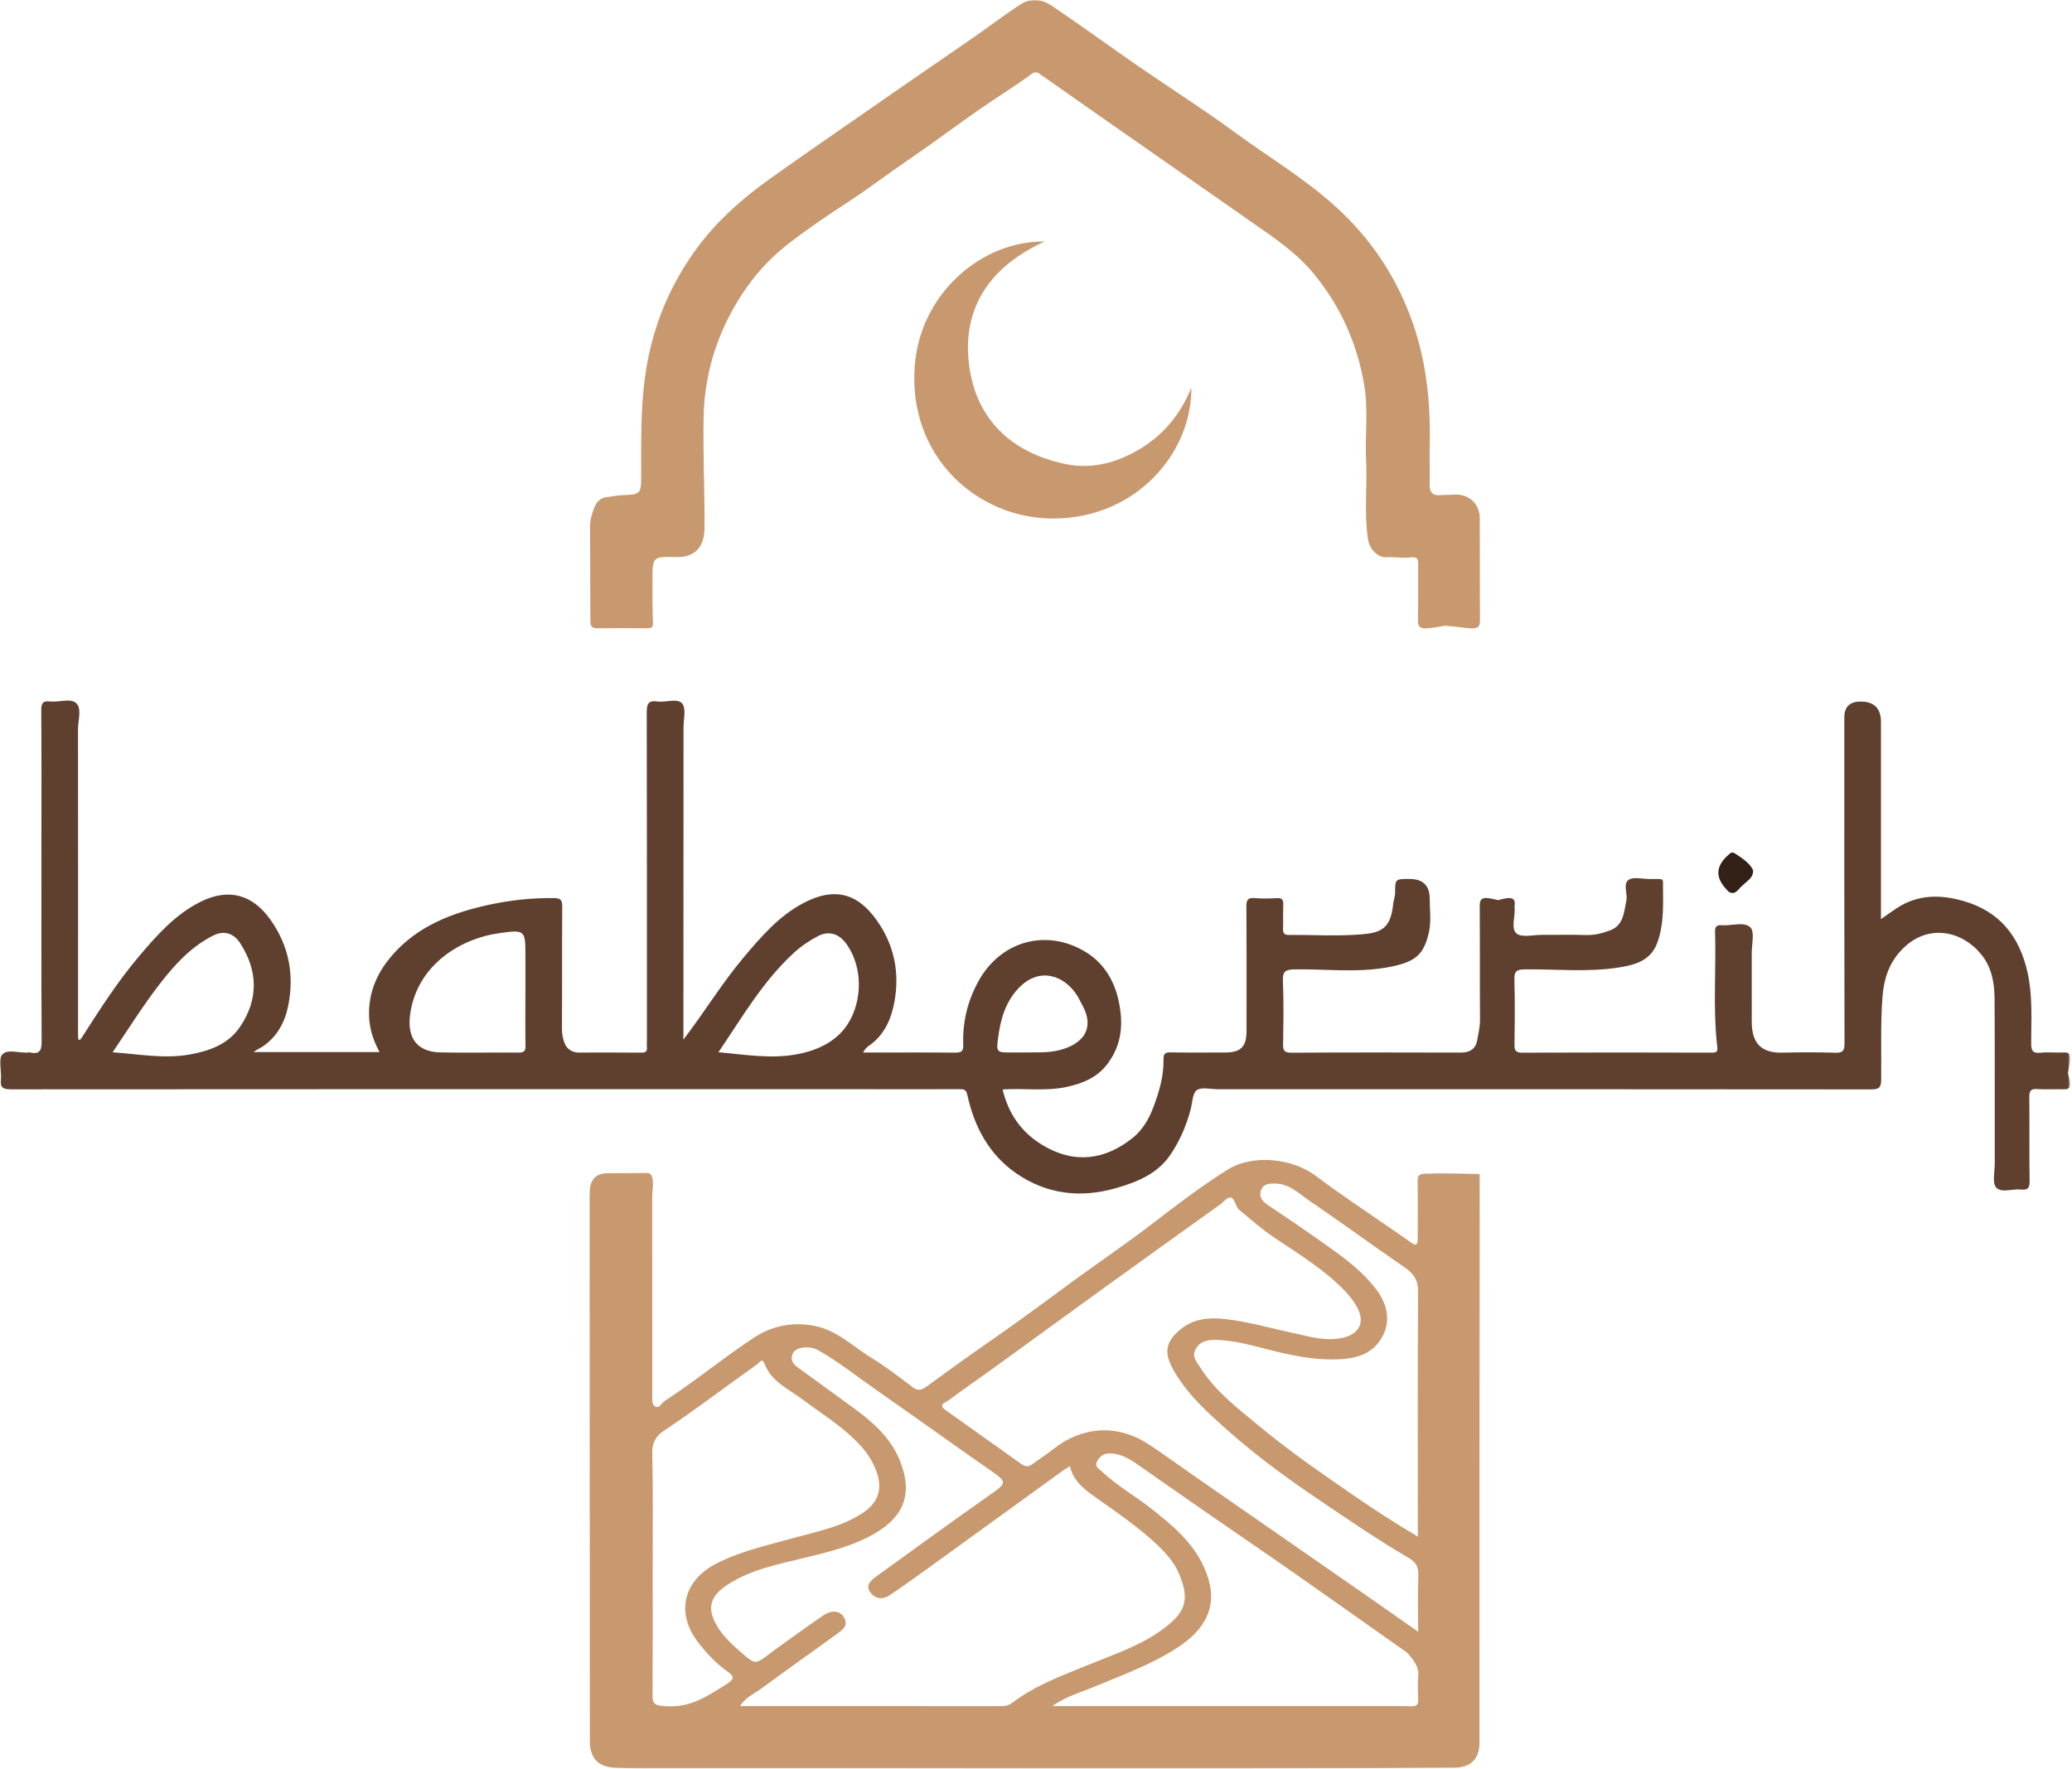 <svg width="739" height="631" viewBox="0 0 739 631" fill="none" xmlns="http://www.w3.org/2000/svg">
<mask id="mask0_8_3" style="mask-type:luminance" maskUnits="userSpaceOnUse" x="0" y="0" width="739" height="631">
<path d="M738.307 0H0V631H738.307V0Z" fill="white"/>
</mask>
<g mask="url(#mask0_8_3)">
<path d="M365.744 375.479C369.278 375.356 373.109 375.671 376.951 374.848C385.477 373.034 391.121 367.536 385.845 358.271C385.296 357.296 384.86 356.247 384.263 355.3C379.602 347.865 370.794 344.915 363.545 352.277C358.526 357.377 356.805 363.824 355.946 370.547C355.318 375.445 355.575 375.479 360.631 375.479H365.744ZM40.153 375.411C49.639 376.073 58.578 377.827 67.661 376.205C74.749 374.938 81.407 372.506 85.536 366.445C92.194 356.673 92.122 346.458 85.624 336.439C83.292 332.842 79.831 331.867 76.028 333.775C68.014 337.801 62.133 344.347 56.826 351.223C50.956 358.823 45.874 367.026 40.153 375.411ZM256.246 375.385C265.694 376.239 274.667 377.806 283.761 376.205C289.526 375.198 294.883 373.184 299.172 369.185C307.057 361.834 309.041 346.905 301.933 336.83C299.227 332.992 295.532 332.003 291.812 333.933C288.617 335.595 285.684 337.596 283.044 340.022C272.126 350.055 264.779 362.799 256.246 375.385ZM187.401 353.81V341.108C187.401 331.906 187.357 331.596 178.119 332.902C163.503 334.972 148.765 344.721 146.312 361.637C145.21 369.235 147.756 375.264 157.159 375.456C166.418 375.645 175.683 375.434 184.948 375.521C186.883 375.54 187.472 374.982 187.434 373.034C187.318 366.632 187.39 360.22 187.401 353.81ZM243.74 370.902C251.192 361.155 257.387 350.931 265.081 341.75C271.438 334.167 277.912 326.632 286.825 322.033C299.061 315.718 307.267 319.712 313.881 330.073C319.53 338.921 320.952 348.864 318.661 359.071C317.391 364.729 314.753 369.882 309.632 373.273C309.256 373.52 308.954 373.889 308.649 374.233C308.442 374.47 308.292 374.756 307.801 375.5H311.059C320.915 375.5 330.774 375.434 340.63 375.534C342.784 375.555 343.638 375.114 343.549 372.742C343.257 364.702 345.07 357.12 348.98 350.045C357.268 335.032 374.294 331.144 388.024 340.148C393.749 343.906 397.375 349.819 398.925 356.838C400.704 364.918 400.237 372.424 395.16 379.334C391.389 384.468 386.011 386.614 380.13 387.836C372.784 389.369 365.305 388.162 357.588 388.675C359.648 397.291 364.278 403.979 371.835 408.528C383.194 415.379 394.19 413.839 404.073 405.888C407.397 403.212 409.672 399.397 411.217 395.377C413.367 389.785 415.096 384.032 414.98 377.948C414.941 375.979 415.526 375.411 417.476 375.445C424.008 375.555 430.546 375.49 437.075 375.484C442.512 375.484 444.588 373.389 444.588 367.852C444.595 353.06 444.638 338.269 444.532 323.477C444.517 321.155 444.979 320.18 447.499 320.401C450.116 320.632 452.773 320.561 455.403 320.417C457.26 320.311 457.773 321.003 457.694 322.767C457.563 325.628 457.707 328.496 457.623 331.364C457.578 332.926 458.02 333.576 459.736 333.56C468.328 333.476 476.97 334.057 485.507 333.339C492.171 332.776 496.012 331.635 496.895 322.496C497.021 321.155 497.578 319.888 497.578 318.476C497.589 313.573 497.639 313.573 502.72 313.573C507.521 313.573 509.923 315.934 509.923 320.653C509.912 324.547 510.495 328.58 509.691 332.308C507.868 340.772 504.77 343.338 494.732 345.131C483.88 347.066 472.847 345.68 461.89 345.825C458.566 345.87 457.397 346.437 457.563 350.05C457.899 357.488 457.733 364.949 457.623 372.4C457.591 374.63 457.938 375.576 460.55 375.561C480.722 375.44 500.894 375.466 521.069 375.521C524.269 375.527 526.321 374.183 526.87 371.094C527.307 368.657 527.879 366.251 527.858 363.698C527.753 350.287 527.874 336.867 527.759 323.456C527.732 320.225 528.723 319.683 534.328 321.14C539.399 319.617 540.689 320.422 540.148 323.422C540.663 326.616 538.666 331.128 540.889 333.023C542.702 334.575 546.78 333.51 549.854 333.526C555.13 333.56 560.404 333.41 565.672 333.586C568.715 333.686 571.547 332.931 574.267 331.917C579.104 330.113 579.194 325.401 580.048 321.295C580.57 318.789 578.768 315.35 580.875 313.894C582.588 312.708 585.752 313.602 588.272 313.583C589.418 313.573 590.563 313.573 591.709 313.583C592.421 313.589 593.125 313.683 593.125 314.632C593.104 321.984 593.687 329.395 591.026 336.499C588.65 342.83 582.964 344.274 577.346 345.157C566.234 346.905 554.996 345.709 543.813 345.825C540.694 345.856 540.05 346.706 540.127 349.634C540.337 357.312 540.271 364.999 540.148 372.682C540.116 374.898 540.739 375.561 543.014 375.55C565.48 375.461 587.946 375.466 610.412 375.54C612.322 375.545 612.687 375.235 612.456 373.234C610.885 359.662 612.109 346.022 611.694 332.419C611.639 330.591 612.262 329.942 614.049 330.084C617.548 330.365 621.984 328.677 624.267 330.823C625.899 332.358 624.764 336.88 624.78 340.072C624.806 348.212 624.78 356.352 624.785 364.492C624.79 372.44 628.35 375.737 635.913 375.54C642.098 375.379 648.296 375.379 654.477 375.566C657.117 375.65 657.877 375.003 657.866 372.224C657.761 333.47 657.795 294.711 657.795 255.959C657.795 252.181 659.719 250.29 663.571 250.29C668.432 250.29 670.862 252.705 670.862 257.536V327.918C672.972 326.445 674.743 325.133 676.588 323.937C684.039 319.084 691.983 319.065 700.244 321.426C713.269 325.149 720.274 334.099 723.146 346.961C725.009 355.3 724.457 363.727 724.447 372.13C724.447 374.662 724.88 375.871 727.757 375.566C730.482 375.279 733.259 375.616 736.003 375.471C739.106 375.308 738.452 377.314 737.563 382.922C739.074 388.207 738.152 388.664 735.887 388.609C732.797 388.533 729.686 388.751 726.606 388.533C724.236 388.362 723.745 389.253 723.774 391.433C723.874 401.408 723.734 411.386 723.879 421.356C723.911 423.777 723.288 424.65 720.841 424.379C717.809 424.043 713.752 425.691 711.984 423.68C710.478 421.963 711.456 418.019 711.451 415.064C711.422 395.458 711.498 375.847 711.382 356.242C711.351 350.563 710.307 344.947 706.576 340.414C699.716 332.082 688.186 329.737 679.483 337.656C674.07 342.58 671.916 348.62 671.38 355.966C670.668 365.701 671.059 375.395 670.949 385.102C670.917 387.965 670.234 388.659 667.373 388.654C589.665 388.57 511.956 388.588 434.248 388.588C431.731 388.588 428.599 387.731 426.87 388.912C425.33 389.961 425.304 393.276 424.702 395.613C423.215 401.398 420.866 406.824 417.571 411.772C412.92 418.747 405.689 421.676 397.987 423.887C385.333 427.516 373.306 426.062 362.504 418.632C352.832 411.983 347.525 402.1 345.049 390.77C344.592 388.691 343.859 388.575 342.212 388.58C329.489 388.62 316.769 388.58 304.043 388.58C203.985 388.57 103.922 388.549 3.865 388.63C0.955 388.63 0.001 387.915 0.315 385.057C0.646 382.013 -0.93 378.014 0.911 376.113C2.9 374.054 7.37 375.958 10.479 375.435C14.298 376.328 14.871 374.662 14.849 371.396C14.717 347.55 14.778 323.698 14.778 299.851C14.778 284.371 14.844 268.89 14.711 253.416C14.69 250.852 15.29 249.964 17.897 250.256C21.055 250.61 25.172 248.977 27.19 250.874C29.246 252.804 27.823 256.946 27.823 260.112C27.868 296.454 27.84 332.803 27.84 369.148C27.84 369.721 27.895 370.289 27.923 370.862C28.661 371.115 28.898 370.602 29.207 370.113C35.606 360.075 42.049 350.045 49.76 340.956C56.071 333.51 62.591 326.164 71.553 321.707C81.429 316.799 89.939 318.999 96.355 327.978C103.162 337.504 105.041 347.965 102.721 359.136C101.547 364.784 98.78 369.892 93.742 373.315C92.684 374.038 91.444 374.501 90.452 375.324H135.36C132.754 370.552 131.442 365.793 131.624 360.538C131.872 353.318 134.666 347.132 139.042 341.794C148.362 330.415 161.386 325.525 175.242 322.612C182.562 321.074 190.019 320.311 197.548 320.396C200.028 320.422 200.541 321.168 200.524 323.506C200.419 337.956 200.524 352.398 200.419 366.848C200.403 368.728 200.75 370.565 201.351 372.148C202.117 374.159 203.991 375.511 206.443 375.505C213.895 375.495 221.341 375.471 228.793 375.54C230.281 375.55 230.888 375.093 230.739 373.586C230.651 372.677 230.728 371.756 230.728 370.833C230.728 331.966 230.755 293.097 230.667 254.227C230.662 251.299 231.103 249.766 234.465 250.256C237.479 250.698 241.558 248.961 243.305 250.99C244.799 252.722 243.785 256.665 243.785 259.626C243.785 295.744 243.762 331.861 243.746 367.978L243.74 370.902Z" fill="#5F402F"/>
<path d="M505.679 548.002V543.089C505.679 515.69 505.558 488.291 505.784 460.893C505.816 456.631 504.234 454.37 500.949 452.119C489.585 444.358 478.507 436.181 467.119 428.449C463.343 425.886 459.943 422.299 454.78 422.239C452.426 422.213 450.321 422.349 449.643 425.023C449.036 427.413 450.552 428.801 452.35 430.016C457.437 433.439 462.555 436.826 467.555 440.372C475.78 446.201 484.338 451.596 490.66 459.752C495.471 465.957 496.199 472.777 491.889 478.669C488.681 483.046 483.93 484.492 478.733 484.86C469.011 485.549 459.701 483.383 450.402 480.967C445.105 479.594 439.761 478.264 434.277 478.032C431.339 477.906 428.197 478.172 426.473 481.237C424.917 484.001 426.946 486.07 428.236 488.086C433.725 496.679 441.8 502.702 449.493 509.088C459.867 517.696 470.95 525.352 482.033 532.985C489.54 538.151 497.152 543.154 505.679 548.194M375.054 608.665H497.544C499.488 608.665 501.441 608.655 503.385 608.736C505.122 608.815 505.871 608.153 505.81 606.344C505.718 603.365 505.553 600.36 505.85 597.41C506.231 593.676 501.638 589.425 501.638 589.425C501.638 589.425 497.996 586.859 496.172 585.581C478.925 573.463 461.796 561.177 444.391 549.296C431.145 540.252 418.017 531.05 404.861 521.882C402.181 520.018 399.178 518.508 395.696 518.514C393.607 518.514 392.288 519.555 391.329 521.282C390.249 523.223 391.952 523.99 392.94 524.921C398.263 529.961 404.68 533.563 410.411 538.064C417.952 543.98 425.38 550.079 429.432 559.129C432.737 566.514 433.289 573.805 427.992 580.678C425.375 584.069 422.025 586.546 418.425 588.773C409.633 594.221 399.961 597.723 390.491 601.682C385.598 603.736 380.367 605.082 375.309 608.665M232.855 560.686H232.783C232.783 575.472 232.833 590.256 232.733 605.037C232.717 607.695 233.577 608.363 236.233 608.621C244.583 609.425 249.946 606.73 257.96 601.574C258.351 601.319 258.737 601.114 259.118 600.862C261.912 599.003 262.05 598.17 259.355 596.245C255.265 593.329 251.936 589.754 248.899 585.784C240.946 575.388 243.746 563.885 255.408 557.867C264.227 553.319 273.779 551.284 283.175 548.657C291.278 546.396 299.629 544.808 306.915 540.281C312.706 536.689 314.756 532.156 312.993 526.172C311.797 522.108 309.566 518.574 306.61 515.398C300.57 508.901 293.036 504.379 286.042 499.129C281.11 495.427 275.035 492.895 272.633 486.417C271.832 484.261 270.605 486.343 270.037 486.74C258.903 494.612 248.094 502.923 236.729 510.471C234.034 512.264 232.557 514.63 232.64 518.393C232.943 532.482 232.783 546.588 232.783 560.686M505.795 582.14C505.795 574.915 505.629 568.494 505.866 562.092C505.981 559.087 505.022 557.32 502.426 555.806C491.293 549.291 480.656 541.99 469.975 534.77C459.134 527.448 448.579 519.731 438.746 511.068C431.486 504.676 424.213 498.251 419.174 489.89C415.172 483.251 415.04 479.066 421.281 474.073C425.887 470.389 431.345 469.953 436.849 470.571C445.134 471.499 453.159 473.836 461.289 475.585C467.043 476.826 472.803 478.635 478.82 477.294C484.884 475.942 486.95 471.675 483.991 466.304C482.856 464.24 481.374 462.294 479.737 460.601C472.317 452.919 463.251 447.392 454.459 441.508C449.935 438.479 446.485 435.309 441.7 431.388C440.675 430.103 440.263 427.566 439.148 427.29C437.496 426.882 436.25 429.133 434.705 430.071C434.608 430.132 434.508 430.187 434.414 430.258C421.115 439.804 407.799 449.322 394.532 458.908C381.145 468.575 367.817 478.327 354.44 488.01C349.012 491.943 343.473 495.724 338.094 499.734C337.282 500.341 334.418 501.043 337.13 502.973C346.095 509.359 355.068 515.74 364.031 522.131C365.326 523.057 366.588 523.559 368.078 522.455C370.618 520.575 373.291 518.866 375.766 516.902C385.985 508.812 398.579 508.039 409.48 515.138C414.814 518.611 419.946 522.402 425.178 526.036C445.717 540.302 466.265 554.56 486.797 568.831C492.93 573.095 499.047 577.407 505.795 582.14ZM381.612 523.067C380.672 523.664 379.789 524.161 378.979 524.745C362.841 536.426 346.718 548.129 330.569 559.797C326.183 562.968 321.769 566.112 317.271 569.123C314.724 570.826 312.013 570.442 310.331 567.982C308.584 565.429 310.783 563.685 312.63 562.35C325.928 552.717 339.206 543.054 352.638 533.613C359.341 528.904 359.385 528.836 352.848 524.287C339.681 515.138 326.69 505.736 313.524 496.586C306.324 491.583 299.479 486.07 291.841 481.705C288.89 480.025 283.898 480.433 282.807 482.77C281.301 485.986 284.008 487.442 286.052 488.949C292.259 493.518 298.546 497.969 304.747 502.542C311.335 507.395 317.462 512.827 320.71 520.504C326.002 533.006 322.105 541.185 312.057 547.053C304.485 551.476 295.835 553.616 287.277 555.695C277.757 558.006 268.04 559.847 259.603 565.279C253.76 569.041 251.963 573.116 255.276 579.255C257.679 583.704 261.35 586.985 265.066 590.151C269.42 593.863 269.58 593.682 274.275 590.151C274.457 590.014 274.612 589.843 274.798 589.712C281.086 585.216 287.303 580.604 293.709 576.282C296.746 574.231 299.568 574.649 300.972 576.971C302.863 580.091 300.267 581.614 298.315 583.039C289.392 589.562 280.332 595.893 271.453 602.471C269.028 604.269 265.956 605.423 263.957 608.665H269.37C298.586 608.665 327.802 608.649 357.021 608.686C358.592 608.686 359.874 608.389 361.138 607.424C369.31 601.188 378.895 597.757 388.26 593.908C397.013 590.311 406.117 587.356 413.884 581.84C422.729 575.564 424.56 571.192 420.569 561.551C419.097 557.993 416.572 554.912 413.834 552.199C406.448 544.879 397.73 539.237 389.35 533.177C385.78 530.59 382.671 527.75 381.612 523.067ZM527.724 418.952C527.724 418.952 527.738 424.014 527.738 426.585C527.664 491.588 527.682 556.595 527.669 621.598C527.669 627.508 524.595 630.603 518.714 630.648C422.222 631.337 325.731 630.769 229.239 630.94C226.032 630.945 222.829 630.803 219.622 630.687C213.36 630.461 210.378 627.251 210.378 621.014C210.362 556.581 210.318 492.151 210.29 427.721C210.29 426.806 210.34 425.891 210.362 424.973C210.483 420.732 212.627 418.587 216.788 418.55C221.358 418.511 225.932 418.555 230.501 418.479C231.984 418.45 232.408 419.123 232.695 420.469C233.163 422.675 232.612 424.81 232.612 426.971C232.612 450.476 232.612 473.976 232.634 497.478C232.634 498.953 232.381 500.914 233.538 501.687C235.192 502.783 235.947 500.528 237.093 499.784C248.072 492.664 258.153 484.253 269.094 477.112C274.909 473.313 281.422 471.751 288.903 472.735C298.008 473.931 303.833 480.173 310.909 484.487C316.051 487.624 320.836 491.357 325.647 495.004C327.615 496.492 329.082 495.648 330.587 494.578C336.699 490.221 342.69 485.699 348.862 481.432C358.75 474.591 368.54 467.576 378.152 460.407C389.39 452.019 401.07 444.25 412.163 435.669C420.424 429.277 428.825 422.983 437.643 417.401C446.908 411.536 461.118 413.305 469.342 419.541C477.217 425.515 485.507 430.947 493.626 436.605C496.8 438.816 500.035 440.94 503.149 443.228C505.111 444.668 505.65 444.085 505.64 441.916C505.613 435.156 505.729 428.394 505.603 421.637C505.558 419.278 506.152 418.792 508.627 418.711C514.904 418.5 521.15 418.705 527.738 418.837" fill="#C8996F"/>
<path d="M487.239 164.471C486.766 155.438 488.093 146.355 486.566 137.36C484.059 122.574 478.184 109.366 468.593 97.697C462.266 89.998 454.176 84.648 446.177 79.073C430.304 68.01 414.452 56.914 398.597 45.829C389.463 39.443 380.314 33.073 371.22 26.626C369.859 25.661 369.213 25.429 367.56 26.654C361.9 30.85 355.841 34.512 350.044 38.533C343.809 42.851 337.721 47.373 331.536 51.758C327.387 54.703 323.169 57.565 319.002 60.487C313.503 64.343 308.129 68.39 302.501 72.047C295.144 76.834 287.878 81.764 280.957 87.141C274.486 92.165 269.023 98.259 264.522 105.191C257.642 115.775 253.255 127.317 251.607 139.77C250.802 145.858 250.901 152.096 250.907 158.261C250.918 168.343 251.392 178.424 251.265 188.5C251.177 195.559 247.506 198.95 240.942 198.746C232.774 198.493 232.735 198.713 232.707 206.804C232.691 211.85 232.653 216.896 232.884 221.931C232.967 223.668 232.548 224.143 230.916 224.131C224.958 224.082 218.995 224.071 213.037 224.143C211.273 224.165 210.567 223.481 210.562 221.749C210.551 210.41 210.512 199.066 210.457 187.728C210.446 185.384 211.124 183.178 211.967 181.071C212.794 178.998 214.271 177.448 216.785 177.288C218.256 177.194 219.706 176.758 221.172 176.703C228.679 176.422 228.673 176.45 228.679 169.049C228.69 157.958 228.497 146.862 229.875 135.81C232.002 118.742 237.943 103.25 248.03 89.264C255.432 79.001 264.724 70.806 274.927 63.554C285.971 55.695 297.122 47.98 308.266 40.264C320.584 31.733 332.886 23.168 345.254 14.714C351.555 10.412 357.607 5.713 364.015 1.544C367.725 -0.866 371.688 -0.248 374.957 1.947C385.422 8.984 395.604 16.44 405.98 23.609C417.445 31.529 429.235 38.996 440.457 47.241C452.439 56.048 465.275 63.631 476.387 73.729C488.429 84.671 497.171 97.487 502.936 112.62C508.53 127.312 510.233 142.505 509.941 158.063C509.846 162.993 509.991 167.924 509.902 172.854C509.852 175.639 510.981 176.907 513.811 176.643C515.288 176.505 516.791 176.593 518.268 176.466C523.615 176.003 527.743 179.494 527.777 184.838C527.858 196.993 527.761 209.148 527.853 221.297C527.893 225.725 524.674 223.9 515.435 223.233C507.857 224.512 505.653 225.03 505.729 221.242C505.858 214.707 505.747 208.171 505.813 201.636C505.834 199.656 505.718 198.476 503.062 198.846C500.269 199.237 497.392 198.609 494.509 198.807C491.361 199.022 488.453 195.812 487.945 192.586C486.479 183.238 487.656 173.841 487.239 164.471Z" fill="#C8996F"/>
<path d="M424.91 138.309C425.125 161.554 405.25 184.943 375.679 184.993C348.597 185.042 323.842 162.977 326.236 130.66C328.149 104.828 349.958 85.89 372.6 86.154C353.931 94.686 343.491 108.754 345.475 128.768C347.467 148.859 360.048 161.328 379.862 165.519C389.569 167.571 398.823 165.012 407.234 159.756C415.495 154.589 421.249 147.331 424.91 138.309Z" fill="#C8996F"/>
<path d="M619.309 318.056C618.329 318.905 616.868 318.679 616.074 317.653C615.998 317.553 615.914 317.456 615.827 317.367C611.676 313.06 611.907 308.911 616.511 304.931C617.359 304.192 617.738 303.756 618.996 304.594C621.508 306.258 624.401 308.196 625.289 310.604C625.058 313.252 624.32 313.252 620.683 316.617C620.339 317.125 619.882 317.559 619.309 318.056Z" fill="#332017"/>
</g>
</svg>
